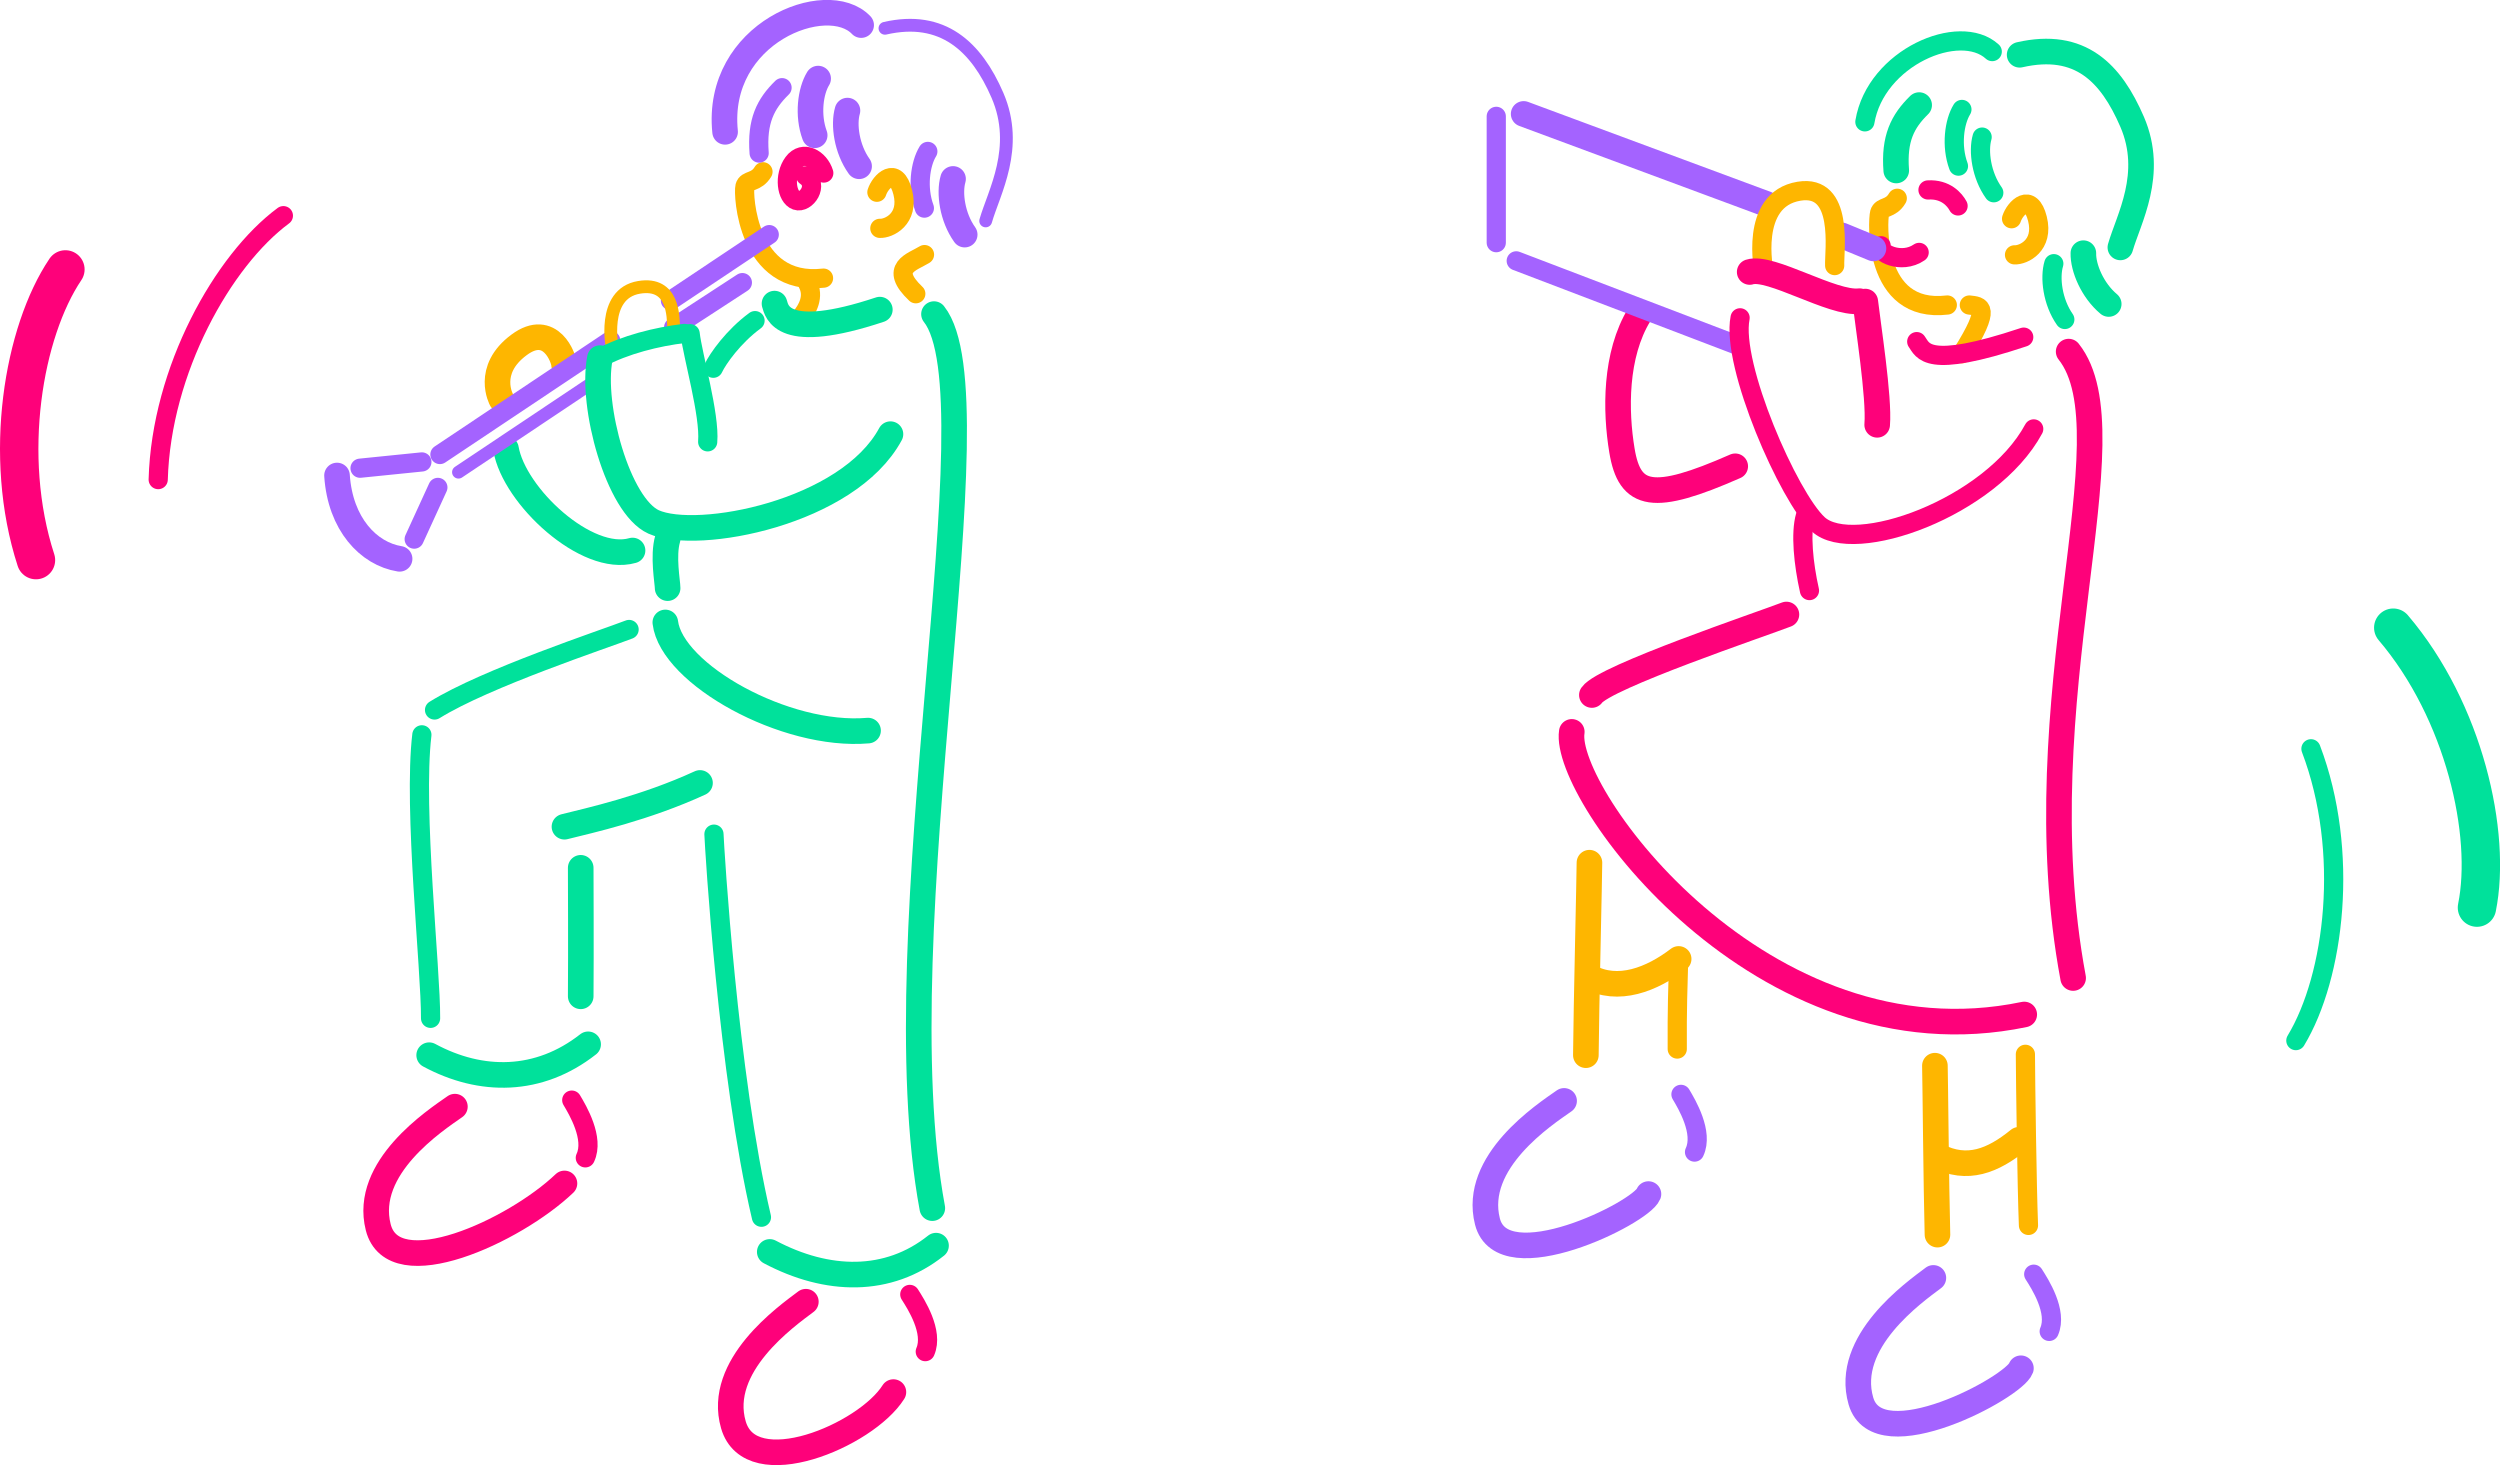 <?xml version="1.0" encoding="UTF-8"?>
<svg id="Layer_2" data-name="Layer 2" xmlns="http://www.w3.org/2000/svg" viewBox="0 0 195.32 114.47">
  <defs>
    <style>
      .cls-1, .cls-2, .cls-3, .cls-4, .cls-5, .cls-6, .cls-7, .cls-8, .cls-9, .cls-10, .cls-11, .cls-12 {
        fill: none;
        stroke-linecap: round;
        stroke-linejoin: round;
      }

      .cls-1, .cls-3, .cls-7 {
        stroke: #a463ff;
      }

      .cls-1, .cls-8, .cls-9, .cls-10 {
        stroke-width: 1.5px;
      }

      .cls-2, .cls-5, .cls-9 {
        stroke: #feb600;
      }

      .cls-4, .cls-5, .cls-6, .cls-7 {
        stroke-width: 2px;
      }

      .cls-4, .cls-8, .cls-12 {
        stroke: #00e19b;
      }

      .cls-6, .cls-10, .cls-11 {
        stroke: #fe017a;
      }

      .cls-11, .cls-12 {
        stroke-width: 3px;
      }
    </style>
  </defs>
  <g id="design">
    <path class="cls-10" d="m152.98,16.09c-.26-.49-.97-1.33-2.35-1.25"/>
    <path class="cls-9" d="m148.23,15.49c-.52.89-1.23.6-1.38,1.15s-.57,7.89,5.29,7.19"/>
    <path class="cls-8" d="m153.01,12.98c-.58-1.57-.33-3.46.27-4.43"/>
    <path class="cls-8" d="m145.7,9.52c.84-5.03,7.4-7.82,9.95-5.49"/>
    <path class="cls-8" d="m155.77,15.06c-.97-1.36-1.23-3.25-.91-4.35"/>
    <path class="cls-8" d="m161.32,24.96c-.96-1.37-1.19-3.27-.86-4.36"/>
    <path class="cls-4" d="m164.75,23.75c-1.28-1.07-2.01-2.84-1.98-3.97"/>
    <path class="cls-9" d="m157.16,17.09c.27-.84,1.49-2.1,2.02,0,.53,2.1-1.11,2.86-1.79,2.82"/>
    <path class="cls-4" d="m149.94,8.21c-1.3,1.27-1.98,2.62-1.79,5.11"/>
    <path class="cls-4" d="m157.79,4.28c4.74-1.08,7.14,1.42,8.79,5.24,1.76,4.08-.29,7.6-.92,9.81"/>
    <path class="cls-9" d="m153.86,23.83c.87.11,1.78.04-.58,3.81"/>
    <path class="cls-10" d="m146.97,19.2c-.31.52,1.56,1.49,2.97.52"/>
    <path class="cls-5" d="m123.9,82.44c.03-3.72.28-14.03.28-15.04"/>
    <path class="cls-9" d="m131.04,81.96c-.02-3.07.05-4.9.11-7.04"/>
    <path class="cls-5" d="m124.1,76.29c2.31,1.29,4.97.22,7.05-1.37"/>
    <path class="cls-10" d="m64.36,13.52c-.34-1.12-1.62-1.84-2.38-.81s-.53,2.68.23,2.95,1.82-1.2.73-1.92"/>
    <path class="cls-10" d="m149.75,26.69c.5.68.69,2.21,8.36-.35"/>
    <path class="cls-6" d="m135.57,36.43c-6.41,2.82-8.24,2.46-8.85-1.23-.51-3.07-.57-7.47,1.37-10.64"/>
    <path class="cls-10" d="m141.37,46.14c-.47-2.09-.71-4.48-.32-5.82"/>
    <path class="cls-6" d="m124.37,54.3c.96-1.4,13.32-5.56,15.2-6.29"/>
    <path class="cls-6" d="m161.97,76.41c-4.07-21.83,4.76-42.49-.35-48.94"/>
    <path class="cls-5" d="m151.37,96.46c-.1-3.72-.17-12.18-.2-13.2"/>
    <path class="cls-9" d="m158.48,95.74c-.12-3.07-.23-11.23-.24-13.37"/>
    <path class="cls-6" d="m146.66,33.19c.18-2.11-.74-7.94-.93-9.63"/>
    <path class="cls-6" d="m122.8,57.18c-.73,4.81,14.83,26.36,35.35,22.08"/>
    <path class="cls-5" d="m151.35,90.3c2.35,1.21,4.35.4,6.38-1.25"/>
    <path class="cls-1" d="m158.89,99.55c.48.75,1.88,2.93,1.21,4.47"/>
    <path class="cls-7" d="m151.05,99.84c-1.49,1.12-7,5-5.66,9.62,1.34,4.62,11.96-1.07,12.5-2.56"/>
    <path class="cls-1" d="m131.33,85.5c.46.77,1.78,2.99,1.06,4.51"/>
    <path class="cls-7" d="m122.2,86.01c-1.53,1.07-7.17,4.76-5.99,9.42,1.18,4.66,11.99-.66,12.58-2.14"/>
    <line class="cls-7" x1="138.02" y1="15.94" x2="119.04" y2="8.9"/>
    <line class="cls-1" x1="135.57" y1="26.91" x2="118.46" y2="20.38"/>
    <line class="cls-7" x1="146.37" y1="19.41" x2="143.89" y2="18.39"/>
    <line class="cls-1" x1="116.9" y1="9.09" x2="116.9" y2="18.96"/>
    <path class="cls-9" d="m59.61,13.42c-.53.89-1.26.59-1.41,1.15s.15,7.85,6.14,7.16"/>
    <path class="cls-7" d="m63.65,10.57c-.58-1.57-.33-3.46.27-4.43"/>
    <path class="cls-7" d="m56.65,10.3c-.79-7.74,7.98-11.13,10.63-8.34"/>
    <path class="cls-7" d="m67.12,12.99c-.97-1.36-1.23-3.25-.91-4.35"/>
    <path class="cls-1" d="m72.22,16.26c-.58-1.57-.33-3.46.27-4.43"/>
    <path class="cls-7" d="m75.37,18.33c-.97-1.36-1.23-3.25-.91-4.35"/>
    <path class="cls-9" d="m68.51,15.02c.27-.84,1.49-2.1,2.02,0s-1.11,2.86-1.79,2.82"/>
    <path class="cls-1" d="m61.1,6.85c-1.3,1.27-1.98,2.62-1.79,5.11"/>
    <path class="cls-3" d="m69.14,2.21c4.5-1.03,7.14,1.42,8.79,5.24,1.76,4.08-.29,7.6-.92,9.81"/>
    <path class="cls-9" d="m72.23,19.89c-.95.59-2.83,1.02-.68,3.06"/>
    <path class="cls-8" d="m33.64,79.56c.03-3.72-1.37-16.38-.68-22.15"/>
    <path class="cls-4" d="m45.37,77.84c.03-3.72,0-9.03,0-10.04"/>
    <path class="cls-4" d="m33.53,82.44c4.06,2.19,8.57,2.17,12.42-.85"/>
    <path class="cls-9" d="m63.1,22.14c.54,1.03,0,2.02-.57,2.7"/>
    <path class="cls-4" d="m60.51,23.72c.19.62.56,3.02,8.23.47"/>
    <path class="cls-4" d="m52.16,45.95c0-.45-.39-2.51,0-3.85"/>
    <path class="cls-4" d="m67.82,57.08c-6.47.56-15.35-4.41-15.84-8.45"/>
    <path class="cls-8" d="m33.95,55.47c4-2.49,13.32-5.56,15.2-6.29"/>
    <path class="cls-4" d="m54.69,61.17c-4.28,1.97-8.63,2.93-10.59,3.42"/>
    <path class="cls-4" d="m72.84,94.39c-4.07-21.83,5.24-63.4.13-69.85"/>
    <path class="cls-8" d="m59.49,95.1c-2.62-11.14-3.67-28.92-3.71-29.93"/>
    <path class="cls-5" d="m39.18,31.23s-1.29-2.32,1.38-4.29c2.46-1.82,3.51,1.07,3.51,1.56"/>
    <path class="cls-4" d="m49.42,43.01c-3.58,1.03-9.26-4.25-9.89-7.95"/>
    <path class="cls-8" d="m58.99,25.05c-1.68,1.23-2.91,2.97-3.26,3.72"/>
    <path class="cls-4" d="m60.14,97.81c4.49,2.38,9.24,2.5,12.99-.49"/>
    <path class="cls-10" d="m71.08,101.13c.48.75,1.88,2.93,1.21,4.47"/>
    <path class="cls-6" d="m62.96,101.7c-1.49,1.12-7,5-5.66,9.62,1.34,4.62,10.35.85,12.5-2.56"/>
    <path class="cls-10" d="m44.67,85.95c.46.77,1.78,2.99,1.06,4.51"/>
    <path class="cls-6" d="m35.54,86.46c-1.53,1.07-7.17,4.76-5.99,9.42,1.18,4.66,10.64.31,14.55-3.42"/>
    <line class="cls-1" x1="60.1" y1="18.33" x2="52.38" y2="23.48"/>
    <line class="cls-1" x1="47.71" y1="26.6" x2="34.37" y2="35.51"/>
    <line class="cls-1" x1="58" y1="22.08" x2="52.63" y2="25.58"/>
    <line class="cls-3" x1="46.73" y1="29.6" x2="35.82" y2="36.89"/>
    <path class="cls-7" d="m26.33,37.15c.25,3.79,2.46,6.12,4.89,6.51"/>
    <line class="cls-1" x1="34.21" y1="38.08" x2="32.36" y2="42.12"/>
    <line class="cls-1" x1="32.96" y1="36.09" x2="28.13" y2="36.58"/>
    <path class="cls-10" d="m12.36,37.47c.24-8.57,5.07-17.14,9.78-20.62"/>
    <path class="cls-11" d="m2.81,43.76c-2.65-8.16-.97-17.85,2.3-22.71"/>
    <path class="cls-8" d="m180.55,58.5c3.05,8.02,1.85,17.78-1.18,22.8"/>
    <path class="cls-12" d="m186.98,49.04c5.56,6.53,7.7,16.13,6.54,21.87"/>
    <path class="cls-9" d="m137.82,21.25s-1.2-5.66,2.73-6.31c3.55-.59,2.74,4.71,2.79,5.81"/>
    <path class="cls-6" d="m145.28,23.53c-2.11.25-6.96-2.8-8.58-2.28"/>
    <path class="cls-4" d="m69.57,33.92c-3.32,6.16-15.09,8.39-18.5,6.86-2.79-1.26-4.93-9.11-4.2-12.8"/>
    <path class="cls-8" d="m55.29,34.52c.18-2.11-1.18-6.75-1.37-8.45"/>
    <path class="cls-2" d="m47.85,27.27s-.92-4.32,2.08-4.82c2.71-.45,2.66,2.3,2.7,3.13"/>
    <path class="cls-8" d="m53.47,26.05c-2.11.25-4.65.87-6.6,1.93"/>
    <path class="cls-10" d="m158.89,33.51c-3.32,6.16-14.09,9.99-16.84,7.45-2.29-2.11-6.83-12.45-6.1-16.13"/>
  </g>
</svg>
